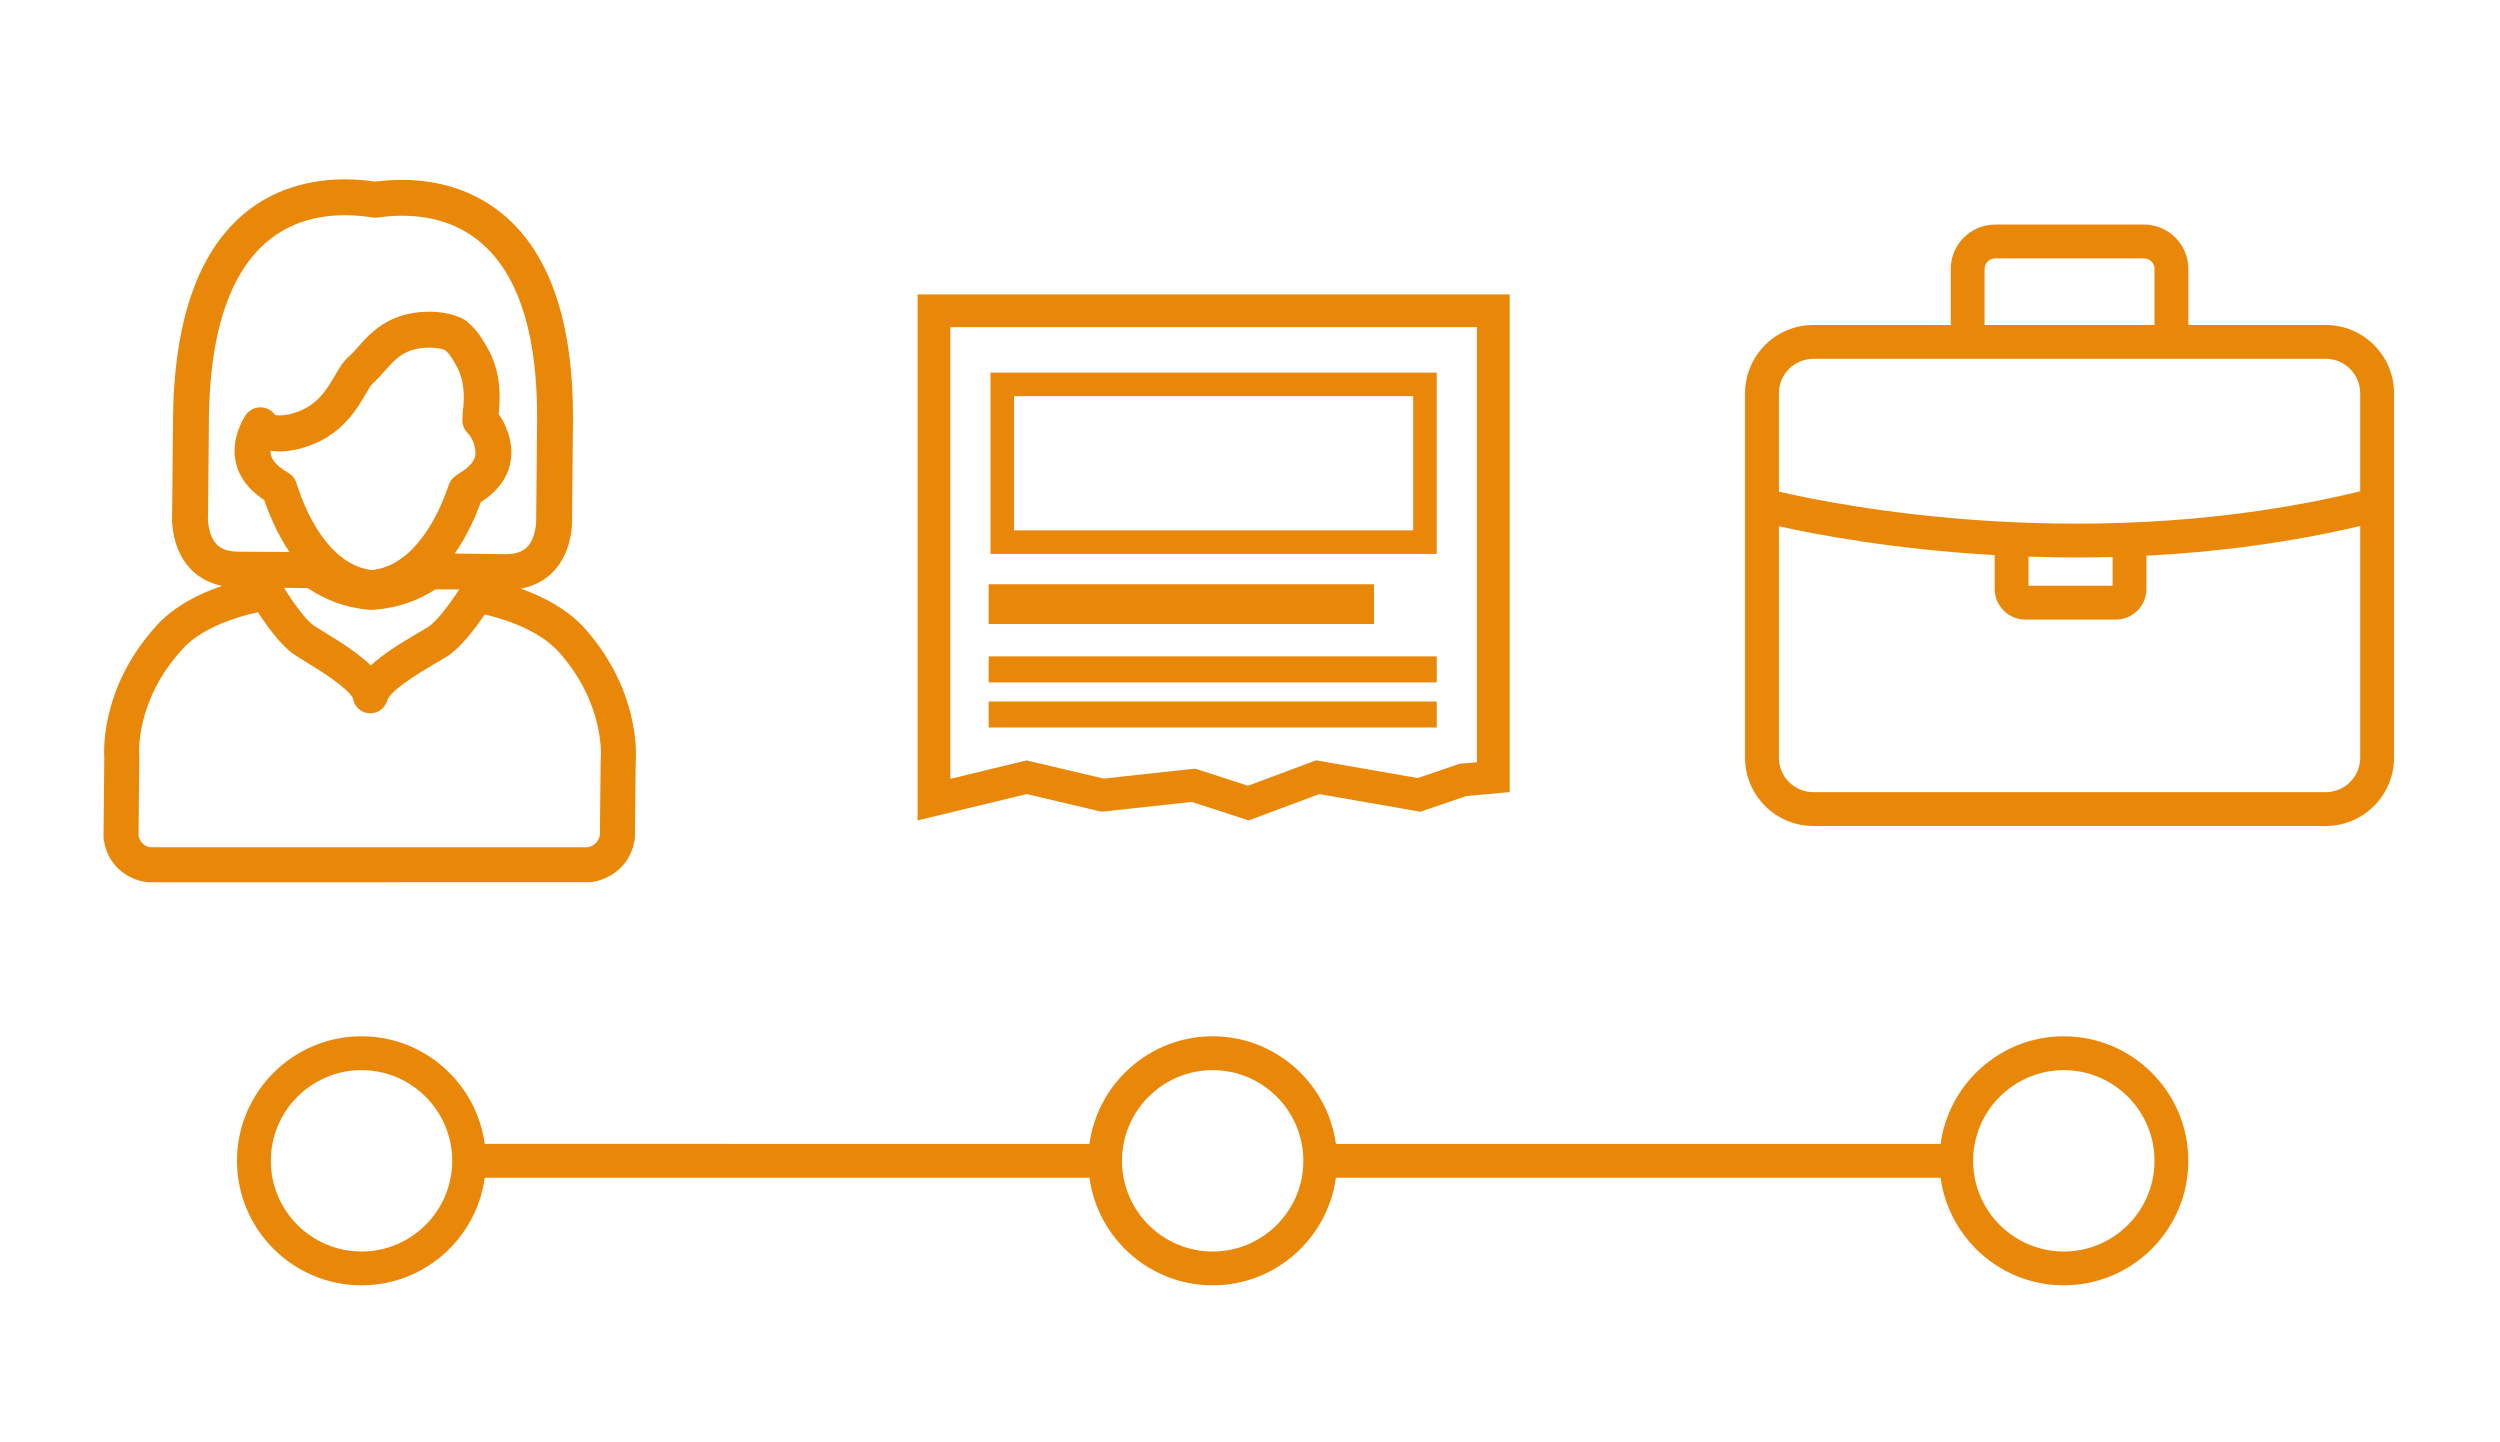 <?xml version="1.0" encoding="utf-8"?>
<!-- Generator: Adobe Illustrator 16.0.0, SVG Export Plug-In . SVG Version: 6.00 Build 0)  -->
<!DOCTYPE svg PUBLIC "-//W3C//DTD SVG 1.1//EN" "http://www.w3.org/Graphics/SVG/1.1/DTD/svg11.dtd">
<svg version="1.1" id="Layer_1" xmlns="http://www.w3.org/2000/svg" xmlns:xlink="http://www.w3.org/1999/xlink" x="0px" y="0px"
	 width="200px" height="115.333px" viewBox="0 0 200 115.333" enable-background="new 0 0 200 115.333" xml:space="preserve">
<g>
	<rect x="79.093" y="46.742" fill="#E98708" width="30.824" height="3.18"/>
	<rect x="79.093" y="56.121" fill="#E98708" width="35.845" height="2.081"/>
	<rect x="79.093" y="52.512" fill="#E98708" width="35.845" height="2.082"/>
	<path fill="#E98708" d="M114.938,29.81H79.241v14.504h35.696V29.81z M113.055,42.431h-31.93V31.692h31.93V42.431z"/>
	<path fill="#E98708" d="M88.122,64.937l7.22-0.784l4.549,1.48l5.65-2.107l8.084,1.411l3.685-1.255l3.465-0.312V23.551H73.408
		v42.082l8.729-2.107L88.122,64.937z M81.521,60.98l-5.495,1.327V26.17h42.131v34.808l-1.083,0.096l-0.312,0.03l-0.296,0.101
		l-3.049,1.04l-7.425-1.297l-0.7-0.124l-0.665,0.249l-4.794,1.788l-3.683-1.198l-0.532-0.173l-0.56,0.061l-6.772,0.736l-5.548-1.309
		l-0.608-0.143L81.521,60.98z"/>
	<path fill="#E98708" d="M186.061,26h-10.994v-4.485c0-1.958-1.593-3.55-3.55-3.55h-11.905c-1.958,0-3.551,1.593-3.551,3.55V26
		h-10.994c-3.011,0-5.461,2.45-5.461,5.462v29.155c0,3.011,2.45,5.461,5.461,5.461h40.994c3.012,0,5.462-2.45,5.462-5.461V31.462
		C191.523,28.45,189.073,26,186.061,26z M158.766,21.515c0-0.465,0.379-0.844,0.845-0.844h11.905c0.465,0,0.844,0.379,0.844,0.844
		V26h-13.595V21.515z M188.817,60.617c0,1.52-1.236,2.755-2.756,2.755h-40.994c-1.52,0-2.755-1.236-2.755-2.755V42.104
		c2.888,0.641,9.146,1.84,17.264,2.304v2.706c0,1.352,1.1,2.452,2.452,2.452h7.235c1.352,0,2.452-1.1,2.452-2.452v-2.658
		c5.418-0.274,11.215-0.996,17.104-2.377V60.617z M162.281,46.86v-2.329c1.258,0.043,2.552,0.067,3.88,0.067
		c0.934,0,1.883-0.012,2.847-0.037v2.299H162.281z M188.817,39.304c-21.453,5.208-41.768,1.129-46.506,0.027v-7.869
		c0-1.52,1.236-2.756,2.755-2.756h40.994c1.52,0,2.756,1.236,2.756,2.756V39.304z"/>
	<path fill="#E98708" d="M165.105,82.903c-5.033,0-9.195,3.755-9.858,8.609h-48.375c-0.664-4.854-4.826-8.609-9.859-8.609
		c-5.033,0-9.195,3.755-9.858,8.609H38.78c-0.664-4.854-4.826-8.609-9.859-8.609c-5.493,0-9.961,4.469-9.961,9.962
		c0,5.493,4.469,9.961,9.961,9.961c5.033,0,9.196-3.755,9.859-8.608h48.374c0.664,4.854,4.826,8.608,9.858,8.608
		c5.033,0,9.196-3.755,9.859-8.608h48.375c0.664,4.854,4.826,8.608,9.858,8.608c5.493,0,9.961-4.469,9.961-9.961
		C175.067,87.372,170.598,82.903,165.105,82.903z M28.921,100.121c-4,0-7.255-3.255-7.255-7.255c0-4.001,3.255-7.256,7.255-7.256
		c4.001,0,7.256,3.255,7.256,7.256C36.177,96.866,32.922,100.121,28.921,100.121z M97.013,100.121c-4,0-7.255-3.255-7.255-7.255
		c0-4.001,3.255-7.256,7.255-7.256c4.001,0,7.256,3.255,7.256,7.256C104.269,96.866,101.014,100.121,97.013,100.121z
		 M165.105,100.121c-4,0-7.255-3.255-7.255-7.255c0-4.001,3.255-7.256,7.255-7.256s7.255,3.255,7.255,7.256
		C172.361,96.866,169.106,100.121,165.105,100.121z"/>
	<path fill="#E98708" d="M50.774,67.188c0.012-0.073,0.019-0.147,0.02-0.222c0.006-0.752,0.054-5.398,0.06-5.962
		c0.06-0.729,0.294-5.736-3.973-10.619c-0.725-0.856-2.266-2.236-5.207-3.292c1.28-0.246,2.118-0.86,2.622-1.398
		c1.507-1.611,1.489-3.871,1.468-4.343l0.076-7.955c0.01-7.099-1.603-12.319-4.795-15.516c-2.882-2.886-6.426-3.492-8.892-3.492
		c-0.92,0-1.671,0.083-2.124,0.142c-0.502-0.075-1.354-0.185-2.414-0.185c-5.019,0-13.482,2.436-13.767,18.76l-0.076,7.943
		c-0.031,0.475-0.092,2.759,1.412,4.399c0.496,0.542,1.317,1.16,2.581,1.424c-2.952,1-4.518,2.354-5.278,3.217
		c-4.33,4.771-4.19,9.776-4.144,10.509L8.282,66.94c-0.001,0.074,0.004,0.148,0.015,0.221c0.38,2.536,2.496,3.344,3.562,3.417
		c0.032,0.002,0.064,0.003,0.096,0.003l35.225-0.004C48.237,70.502,50.349,69.697,50.774,67.188z M37.346,34.572l0.255,0.286
		c0.109,0.151,0.527,0.907,0.423,1.57c-0.076,0.482-0.472,0.943-1.242,1.41l-0.323,0.22c-0.253,0.172-0.445,0.421-0.547,0.709
		l-0.122,0.346c-0.644,1.835-2.512,6.112-6.048,6.498c-3.509-0.448-5.308-4.785-5.92-6.639l-0.113-0.347
		c-0.104-0.318-0.316-0.59-0.6-0.769l-0.31-0.195c-0.696-0.438-1.083-0.905-1.149-1.386c-0.01-0.071-0.014-0.143-0.013-0.216
		c0.65,0.116,1.495,0.063,2.438-0.189c3.129-0.84,4.423-3.052,5.196-4.373c0.171-0.292,0.405-0.693,0.509-0.792
		c0.377-0.328,0.7-0.691,1.012-1.043c0.577-0.65,1.075-1.212,1.858-1.545c0.471-0.2,1.065-0.31,1.674-0.31
		c0.637,0,1.101,0.12,1.29,0.2c0.126,0.12,0.239,0.239,0.312,0.322c0.343,0.459,0.66,1.074,0.745,1.238
		c0.11,0.262,0.187,0.479,0.255,0.742l0.042,0.139c0.159,0.74,0.178,1.577,0.056,2.488c-0.005,0.042-0.009,0.083-0.011,0.125
		l-0.022,0.496C36.973,33.93,37.101,34.293,37.346,34.572z M24.625,47.053c1.446,0.959,3.002,1.531,4.632,1.701l0.262,0.028
		c0.051,0.005,0.103,0.008,0.154,0.008c0.034,0,0.068-0.001,0.102-0.004l0.32-0.023c1.698-0.143,3.292-0.686,4.746-1.614l0.204,0
		c0.37,0,0.933,0.002,1.69,0.008c-0.799,1.241-1.844,2.592-2.463,2.986c-0.226,0.143-0.518,0.314-0.849,0.508
		c-1.427,0.837-2.782,1.673-3.755,2.584c-0.954-0.928-2.292-1.789-3.7-2.652c-0.328-0.201-0.619-0.378-0.843-0.527
		c-0.612-0.405-1.631-1.775-2.406-3.031C23.657,47.035,24.28,47.046,24.625,47.053z M16.637,41.23
		c0.003-0.036,0.005-0.073,0.005-0.109l0.076-7.977c0.182-10.421,3.95-15.929,10.897-15.929c1.001,0,1.798,0.124,2.18,0.183
		c0.137,0.021,0.275,0.023,0.412,0.004c0.371-0.05,1.061-0.144,1.946-0.144c2.796,0,5.105,0.892,6.861,2.65
		c2.634,2.638,3.965,7.174,3.956,13.472l-0.074,8.088c0.021,0.403-0.063,1.598-0.703,2.273c-0.379,0.4-0.936,0.595-1.778,0.595
		c-0.001,0-0.003,0-0.005,0c-1.757-0.031-3.08-0.046-4.027-0.053c1.041-1.503,1.707-3.077,2.077-4.111
		c1.72-1.085,2.255-2.386,2.399-3.299c0.263-1.677-0.55-3.186-0.968-3.745c0.142-1.198,0.097-2.327-0.133-3.356
		c-0.008-0.034-0.016-0.067-0.026-0.1l-0.041-0.132c-0.088-0.348-0.208-0.695-0.413-1.171c-0.192-0.389-0.585-1.134-1.107-1.828
		c-0.224-0.263-0.465-0.514-0.719-0.746c-0.062-0.06-0.131-0.114-0.205-0.162c-0.682-0.443-1.747-0.697-2.923-0.697
		c-0.697,0-1.749,0.094-2.797,0.539c-1.378,0.586-2.212,1.526-2.883,2.282c-0.263,0.296-0.511,0.576-0.749,0.783
		c-0.45,0.391-0.752,0.908-1.102,1.507c-0.69,1.18-1.472,2.516-3.462,3.05c-0.704,0.189-1.258,0.128-1.31,0.103
		c-0.276-0.39-0.743-0.622-1.208-0.614c-0.481,0.011-0.929,0.255-1.186,0.662c-0.318,0.504-1.035,1.845-0.82,3.417
		c0.125,0.914,0.635,2.226,2.335,3.342c0.356,1.049,0.996,2.633,2.013,4.151c-0.95-0.011-2.29-0.021-4.088-0.024
		c-0.799-0.001-1.375-0.203-1.759-0.617C16.671,42.833,16.608,41.628,16.637,41.23z M12.018,67.782
		c-0.165-0.021-0.773-0.149-0.935-0.942l0.06-6.271c0-0.042-0.001-0.092-0.005-0.133c-0.014-0.176-0.303-4.36,3.387-8.428
		c0.017-0.017,0.076-0.083,0.092-0.101c0.55-0.625,2.194-2.093,6.022-2.928c0.727,1.126,1.862,2.698,2.941,3.411
		c0.246,0.163,0.564,0.359,0.925,0.58c0.92,0.563,3.297,2.02,3.733,2.893c0.086,0.602,0.557,1.092,1.177,1.185
		c0.605,0.093,1.178-0.215,1.449-0.734c0.062-0.107,0.112-0.222,0.146-0.342c0.333-0.856,2.866-2.341,3.828-2.905
		c0.364-0.213,0.685-0.402,0.934-0.56c1.091-0.694,2.257-2.243,3.004-3.354c3.811,0.907,5.432,2.411,6.022,3.107
		c3.646,4.172,3.279,8.352,3.262,8.52c-0.005,0.046-0.008,0.093-0.008,0.139c0,0-0.049,4.781-0.06,5.896
		c-0.167,0.747-0.719,0.925-0.997,0.967L12.018,67.782z"/>
</g>
</svg>
